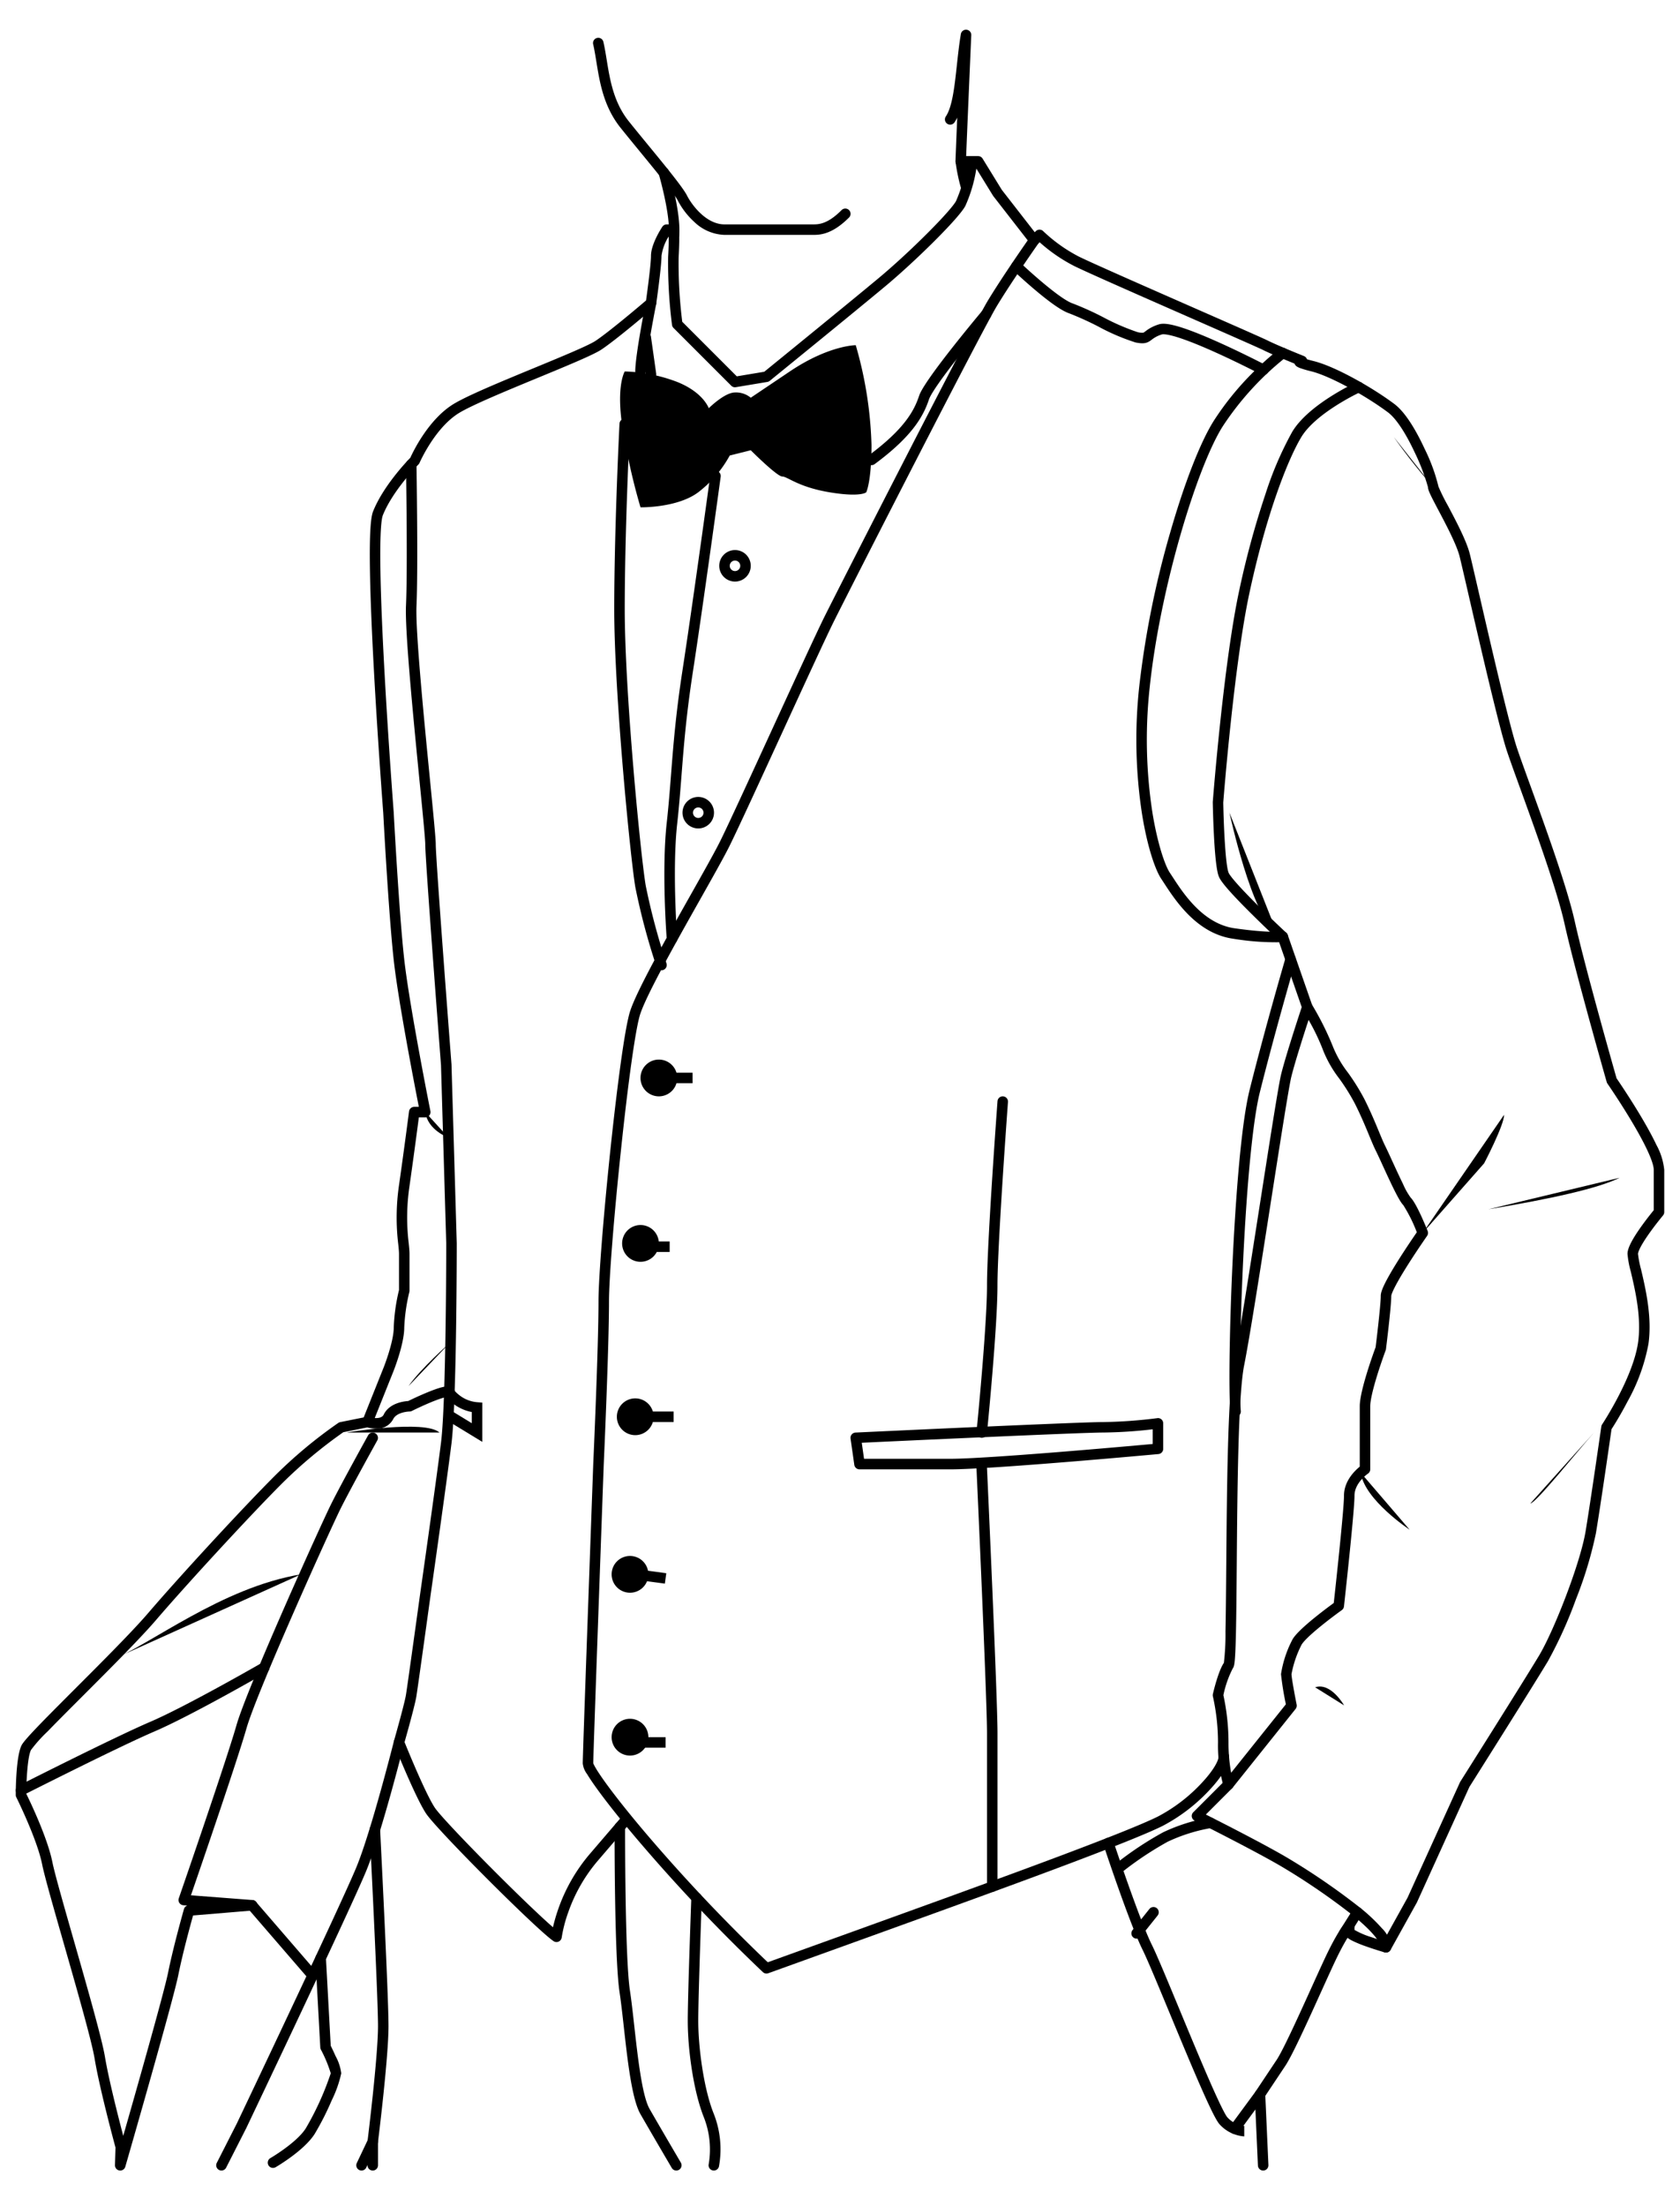 <svg xmlns="http://www.w3.org/2000/svg" xmlns:xlink="http://www.w3.org/1999/xlink" width="320" height="420" viewBox="0 0 320 420"><defs><style>.a{fill:none;}.b{clip-path:url(#c);}.c{clip-path:url(#a);}</style><clipPath id="a"><rect class="a" width="314" height="407.5"/></clipPath><clipPath id="c"><rect width="320" height="420"/></clipPath></defs><g id="b" class="b"><g transform="translate(3 5.717)"><g class="c"><path d="M19.9,407.5a1,1,0,0,1-1-1.027L19,403.12c-.371-1.366-3.036-11.275-3.983-16.956-.554-3.324-3.355-13.106-5.826-21.738-2-6.979-3.724-13.007-4.168-15.231-.962-4.81-4.874-12.67-4.914-12.749A1,1,0,0,1,0,336c0-.741.031-7.3,1.106-9.447.546-1.092,4.092-4.664,10.312-10.885,5.085-5.085,10.848-10.848,13.823-14.319,6.069-7.08,17.982-19.987,24.052-26.056a88.752,88.752,0,0,1,12.152-10.125,1,1,0,0,1,.359-.149l4.469-.894,3.8-9.5C70.091,254.581,72,249.771,72,247a35.485,35.485,0,0,1,1-7.121V233c0-.462-.062-1.074-.142-1.85a42.6,42.6,0,0,1,.152-11.292c.988-6.913,1.893-13.917,1.9-13.987A1,1,0,0,1,75.9,205h.879c-.876-4.457-3.925-20.222-4.777-27.89-.981-8.829-1.973-27.46-2-28.045-.035-.456-1.018-13.33-1.751-26.635-.436-7.923-.7-14.45-.783-19.4-.143-8.514.275-10.586.6-11.4,1.892-4.729,6.251-9.341,7.088-10.2.522-1.158,3.5-7.392,8.326-10.286,2.693-1.616,9.086-4.255,15.269-6.808,5.089-2.1,10.351-4.273,11.691-5.167,2.575-1.717,8.275-6.54,9.617-7.683.2-1.468.937-6.837.937-8.485,0-2.238,1.946-5.222,2.168-5.555A1,1,0,0,1,124,37h1.266a1,1,0,0,1,.878.522c.11.2.4.739.12,5.779a88.992,88.992,0,0,0,.687,12.237l10.391,10.391,5.231-.872c1.889-1.535,16.226-13.193,21.785-17.825,2.8-2.33,6.276-5.531,9.308-8.564,3.514-3.514,5.125-5.49,5.438-6.115a26.3,26.3,0,0,0,1.885-6.385A3.1,3.1,0,0,0,180,26a1,1,0,1,1,0-2h3.309a1,1,0,0,1,.852.476l3.662,5.953,6.271,8.063.2-.2a1,1,0,0,1,1.414,0,29.541,29.541,0,0,0,6.74,4.813c2.321,1.16,13.729,6.169,22.9,10.194,6.846,3.006,12.254,5.381,13.1,5.806,1.94.97,6.875,2.946,6.924,2.966a1,1,0,0,1,.576.609c.307.092.726.207,1.295.349,4.136,1.034,11.192,5.046,15.357,8.17,2.306,1.73,4.431,5.648,5.808,8.631a34.438,34.438,0,0,1,2.589,7.1,36.915,36.915,0,0,0,1.771,3.575c1.6,3.016,3.581,6.769,4.2,9.256.265,1.06.883,3.742,1.665,7.138,2.189,9.5,5.854,25.41,7.313,29.788.539,1.618,1.462,4.161,2.529,7.1,2.966,8.178,7.028,19.377,8.5,25.994,1.88,8.46,7.386,27.838,7.941,29.785.453.661,2.459,3.614,4.441,6.917,1.323,2.205,2.38,4.137,3.14,5.743A12.533,12.533,0,0,1,314,217v8.032a1,1,0,0,1-.233.642c-.012.015-1.247,1.491-2.461,3.184C309.111,231.918,309,232.845,309,233a20.228,20.228,0,0,0,.582,2.951c.851,3.616,2.138,9.079,1.407,14.19a35.934,35.934,0,0,1-3.978,10.945c-1.379,2.652-2.655,4.662-3.054,5.276-.26,1.814-2.05,14.271-2.972,19.8a75.654,75.654,0,0,1-3.8,12.565,82.779,82.779,0,0,1-5.328,11.786c-2.89,4.816-14.241,22.8-14.976,23.962l-9.972,21.938q-.017.037-.036.072l-5,9a1,1,0,0,1-1.149.476c-.073-.021-1.8-.516-3.562-1.145a23.671,23.671,0,0,1-2.517-1.032,5.622,5.622,0,0,1-.973-.589c-.45.732-1.044,1.781-1.779,3.251-.693,1.386-1.864,3.969-3.22,6.96-2.578,5.687-5.5,12.132-6.843,14.147l-3.818,5.728.591,13.173a1,1,0,0,1-2,.09l-.606-13.5a1,1,0,0,1,.167-.6l4-6c1.253-1.88,4.265-8.525,6.685-13.864,1.364-3.009,2.542-5.609,3.252-7.029,2.014-4.029,3.073-5.146,3.187-5.26A1,1,0,0,1,255,361v.691a15.245,15.245,0,0,0,3.268,1.394c.855.3,1.679.555,2.247.728l4.591-8.263,9.983-21.963a.993.993,0,0,1,.065-.12c.12-.19,12.028-19.047,14.988-23.98,2.854-4.757,7.856-17.561,8.871-23.65.987-5.92,2.976-19.837,3-19.977a1,1,0,0,1,.158-.413c.059-.088,5.886-8.9,6.842-15.587.677-4.737-.558-9.98-1.374-13.449A18.8,18.8,0,0,1,307,233c0-.675.279-1.96,2.688-5.317.95-1.324,1.888-2.492,2.312-3.01V217c0-.83-.566-3.167-4.358-9.486-2.208-3.679-4.442-6.913-4.465-6.945a1,1,0,0,1-.139-.294c-.06-.21-6.031-21.132-8.015-30.058-1.442-6.491-5.479-17.62-8.426-25.746-1.073-2.957-2-5.511-2.547-7.154-1.49-4.469-5.167-20.433-7.365-29.972-.78-3.386-1.4-6.06-1.657-7.1-.563-2.251-2.567-6.04-4.03-8.806-1.568-2.964-1.986-3.816-2-4.406a39.433,39.433,0,0,0-2.492-6.542c-1.782-3.824-3.6-6.554-5.108-7.688-4.027-3.02-10.872-6.887-14.643-7.83a20.651,20.651,0,0,1-2.129-.62,3.02,3.02,0,0,1-.574-.274,1.182,1.182,0,0,1-.487-.577c-1.591-.648-4.553-1.874-6.015-2.605-.806-.4-6.464-2.887-13.015-5.764-9.187-4.034-20.62-9.054-22.985-10.236a31.072,31.072,0,0,1-6.529-4.5l-.317.317a1,1,0,0,1-1.5-.093l-7-9a1,1,0,0,1-.062-.09l-3.171-5.154a27.439,27.439,0,0,1-2.083,7.078c-1.152,2.3-9.57,10.584-15.254,15.321-5.936,4.947-21.85,17.878-22.01,18.008a1,1,0,0,1-.466.21l-6,1a1,1,0,0,1-.872-.279l-11-11a1,1,0,0,1-.285-.583,92.878,92.878,0,0,1-.74-12.935c.11-1.973.126-3.177.112-3.9A9.258,9.258,0,0,0,123,43c0,2.048-.969,8.853-1.01,9.141a1,1,0,0,1-.339.618c-.288.247-7.081,6.062-10.1,8.073-1.5,1-6.386,3.018-12.037,5.352-5.83,2.407-12.438,5.135-15,6.674-4.657,2.794-7.567,9.47-7.6,9.537a1,1,0,0,1-.212.313c-.048.048-4.88,4.918-6.779,9.664-.229.572-.593,2.714-.46,10.627.083,4.923.345,11.423.78,19.321.741,13.458,1.739,26.473,1.749,26.6,0,.008,0,.016,0,.024.01.19,1.01,19.074,2,27.942S78.941,205.6,78.981,205.8A1,1,0,0,1,78,207H76.782c-.274,2.1-1.007,7.647-1.792,13.141a40.8,40.8,0,0,0-.142,10.806c.085.832.152,1.489.152,2.053v7a1,1,0,0,1-.03.243A34.685,34.685,0,0,0,74,247c0,3.156-1.987,8.16-2.072,8.371l-4,10a1,1,0,0,1-.732.609l-4.8.96a89.289,89.289,0,0,0-11.687,9.766c-5.93,5.931-18.016,19.024-23.948,25.944-3.025,3.529-8.817,9.321-13.927,14.431-2.546,2.546-4.95,4.95-6.771,6.833a27.149,27.149,0,0,0-3.167,3.533c-.632,1.264-.88,5.671-.894,8.32.659,1.341,4.046,8.365,4.98,13.037.429,2.144,2.227,8.424,4.13,15.072,2.486,8.683,5.3,18.524,5.876,21.959.737,4.42,2.6,11.678,3.487,15.06,2.635-9.2,7.816-27.441,8.546-31.092,1-4.982,3-12.008,3.019-12.079a1,1,0,0,1,.635-.671l-.75-.058a1,1,0,0,1-.868-1.324c.09-.26,9.014-26.054,10.984-32.948,2.043-7.149,16.132-38.3,18.067-42.173,1.987-3.973,6.97-12.948,7.02-13.038a1,1,0,0,1,1.748.971c-.05.09-5.012,9.027-6.98,12.962-.947,1.894-4.915,10.56-8.979,19.829-4.943,11.276-8.123,19.089-8.954,22-1.735,6.072-8.786,26.586-10.594,31.828l11.709.9A1,1,0,0,1,45.083,358l-11.308.942c-.519,1.86-1.992,7.245-2.794,11.257-1,4.984-9.744,35.293-10.116,36.581A1,1,0,0,1,19.9,407.5Z"/><path d="M231,335a1,1,0,0,1-.949-.684A28.487,28.487,0,0,1,229,326a40.5,40.5,0,0,0-.97-8.757,1,1,0,0,1,0-.467c.1-.453,1.03-4.379,2.091-5.928a46.719,46.719,0,0,0,.305-5.961c.073-3.385.11-7.935.15-12.753.118-14.442.266-32.416,1.449-38.329,1.034-5.172,3.186-18.944,5.084-31.094,1.843-11.8,3.435-21.986,3.926-23.953,1-3.991,3.9-12.7,4.021-13.074a1,1,0,0,1,1.806-.2,55.692,55.692,0,0,1,4.091,8.2,20.687,20.687,0,0,0,2.779,4.777,41.538,41.538,0,0,1,3.166,5.092c1.187,2.375,2.035,4.421,2.716,6.065.475,1.148.886,2.139,1.284,2.935.288.577.73,1.539,1.241,2.654.66,1.438,1.408,3.068,2.092,4.456a13.31,13.31,0,0,0,1.479,2.63c1.09,1.09,2.875,5.469,3.221,6.336a1,1,0,0,1-.109.945c-.017.025-1.74,2.488-3.448,5.17-3.17,4.977-3.365,6.088-3.372,6.26,0,2.036-.967,9.792-1.008,10.121a1,1,0,0,1-.056.227C260.12,253.529,258,259.689,258,262v12a1,1,0,0,1-.445.832c-.023.016-2.555,1.753-2.555,4.168,0,3.021-1.924,20.373-2.006,21.11a1,1,0,0,1-.413.7c-.017.012-1.755,1.256-3.588,2.722-3.224,2.58-3.94,3.595-4.1,3.911A20.43,20.43,0,0,0,243,313c0,.621.573,3.768.981,5.8a1,1,0,0,1-.2.821l-12,15A1,1,0,0,1,231,335Zm-.973-18a42.705,42.705,0,0,1,.973,9,31.979,31.979,0,0,0,.5,5.774l10.428-13.036A57.641,57.641,0,0,1,241,313a21.039,21.039,0,0,1,2.106-6.447c.179-.358.723-1.446,4.645-4.584,1.388-1.11,2.691-2.073,3.3-2.52C251.36,296.672,253,281.653,253,279c0-2.763,2.065-4.744,3-5.5V262c0-2.981,2.64-10.21,3.022-11.239.122-.986.978-7.973.978-9.761,0-.465.144-1.207,1.213-3.193.592-1.1,1.414-2.477,2.443-4.094,1.308-2.055,2.628-3.99,3.213-4.837a28.461,28.461,0,0,0-2.576-5.169c-.785-.785-2.143-3.673-3.975-7.666-.5-1.1-.939-2.047-1.212-2.593-.43-.86-.853-1.882-1.343-3.065-.669-1.615-1.5-3.624-2.657-5.935a39.375,39.375,0,0,0-3.02-4.846,22.3,22.3,0,0,1-3.034-5.285,41.164,41.164,0,0,0-2.8-5.872c-.947,2.907-2.6,8.068-3.279,10.8-.47,1.879-2.131,12.515-3.891,23.776-1.9,12.17-4.056,25.964-5.1,31.177-1.145,5.727-1.292,23.6-1.41,37.954-.041,5.041-.08,9.8-.161,13.253-.043,1.846-.095,3.221-.159,4.2-.1,1.614-.224,2.021-.452,2.324A20.118,20.118,0,0,0,230.027,317Z"/><path d="M65.861,407.5a1,1,0,0,1-.9-1.429l2.138-4.5A1,1,0,0,1,69,402v4.5a1,1,0,0,1-2,0v-.065l-.235.494A1,1,0,0,1,65.861,407.5Z"/><path d="M151.819,39H135a8.7,8.7,0,0,1-5.8-2.51,14.6,14.6,0,0,1-3.1-4.043c-.664-1.328-4.1-5.511-7.124-9.2-1.286-1.568-2.616-3.188-3.763-4.622-3.225-4.032-3.965-8.574-4.617-12.581-.192-1.181-.374-2.3-.609-3.32a1,1,0,1,1,1.949-.447c.249,1.087.436,2.233.633,3.446.613,3.764,1.307,8.031,4.2,11.653,1.139,1.424,2.465,3.04,3.747,4.6,3.4,4.138,6.6,8.046,7.366,9.575S131.405,37,135,37h16.819c1.1,0,2.767,0,5.474-2.707a1,1,0,1,1,1.414,1.414C155.414,39,153.075,39,151.819,39Z"/><path d="M181,30.8a1,1,0,0,1-.966-.746A34.971,34.971,0,0,1,179,25c0-.395.147-4.013.328-8.329a7.039,7.039,0,0,1-.5.884,1,1,0,1,1-1.664-1.109c1.239-1.858,1.658-5.707,2.1-9.782.21-1.929.427-3.923.745-5.828A1,1,0,0,1,182,1.043c-.346,7.948-1,23.183-1,23.957a35.067,35.067,0,0,0,.967,4.543A1,1,0,0,1,181,30.8Z"/><path d="M125.373,40q-.046,0-.094,0a1,1,0,0,1-.9-1.088c.349-3.759-1.873-11.416-1.9-11.493a1,1,0,0,1,1.92-.561c.1.329,2.351,8.1,1.967,12.239A1,1,0,0,1,125.373,40Z"/><path d="M119,66a1,1,0,0,1-1-1c0-3.064,1.937-12.784,2.019-13.2a1,1,0,0,1,1.961.392c-.02.1-1.981,9.937-1.981,12.8A1,1,0,0,1,119,66Z"/><path d="M123,179a1,1,0,0,1-.949-.684,125.95,125.95,0,0,1-4.038-15.152c-.983-5.9-4.014-37.028-4.014-52.855,0-15.538.991-35.163,1-35.36a1,1,0,1,1,2,.1c-.01.2-1,19.772-1,35.258,0,15.736,3.01,46.667,3.986,52.527a126.56,126.56,0,0,0,3.962,14.848A1,1,0,0,1,123,179Z"/><path d="M103,364a1,1,0,0,1-.554-.168c-3.131-2.087-22.19-21.146-24.277-24.277-2.034-3.052-5.932-12.771-6.1-13.183a1,1,0,0,1-.033-.646c.02-.069,1.988-6.966,2.287-8.772.305-1.847,2.66-18.918,2.684-19.09.031-.215,3.011-21.088,4-28.987.972-7.778.992-37.056.992-37.861l-1-33.961c-.146-1.9-3-39.063-3-42.053,0-.988-.5-6.1-1.086-12.028-1.183-12.025-2.8-28.494-2.582-33.388.326-7.258,0-26.668,0-26.863a1,1,0,0,1,2-.034c0,.2.328,19.668,0,26.987-.213,4.751,1.465,21.813,2.575,33.1C79.541,149.241,80,153.913,80,155c0,2.928,2.967,41.534,3,41.923q0,.024,0,.047l1,34q0,.015,0,.029c0,1.227-.011,30.154-1.008,38.124-.99,7.917-3.972,28.807-4,29.017-.1.7-2.382,17.265-2.691,19.139-.282,1.7-1.837,7.233-2.243,8.664.694,1.714,4.052,9.915,5.776,12.5.851,1.276,5.58,6.3,11.5,12.223,4.71,4.71,8.855,8.667,10.995,10.516a32.073,32.073,0,0,1,.979-3.387,32.8,32.8,0,0,1,5.935-10.447l6-7a1,1,0,1,1,1.518,1.3l-6,7a30.774,30.774,0,0,0-5.545,9.748,25.971,25.971,0,0,0-1.222,4.727A1,1,0,0,1,103,364Z"/><path d="M143,370a1,1,0,0,1-.688-.274,327.705,327.705,0,0,1-24.2-25.581c-2.945-3.486-5.462-6.65-7.279-9.151-.866-1.191-1.541-2.19-2.008-2.968A4.1,4.1,0,0,1,108,330c0-2,1.919-54.79,2-57.036v-.009c.01-.22,1-22.08,1-30.955,0-4.3.927-16.114,2.256-28.73.549-5.211,2.443-22.529,3.8-26.587,1.341-4.024,7-14.064,11.548-22.131,2.406-4.268,4.484-7.955,5.507-10,1.493-2.985,5.81-12.383,9.986-21.47s8.507-18.515,10.014-21.53c2.67-5.341,27.964-54.947,31.071-60.071,3.015-4.972,7.956-11.987,8.006-12.058a1,1,0,0,1,1.635,1.153c-.049.07-4.951,7.03-7.93,11.942s-27.53,53-30.993,59.929c-1.493,2.985-5.81,12.383-9.986,21.47s-8.507,18.515-10.014,21.53c-1.045,2.09-3.134,5.8-5.553,10.088-4.505,7.993-10.112,17.94-11.393,21.781-.857,2.57-2.276,12.595-3.7,26.163C113.923,226.034,113,237.762,113,242c0,8.875-.981,30.606-1,31.04-.028.766-1.969,54.178-2,56.906.047.154.4,1.088,2.746,4.277,1.845,2.506,4.35,5.635,7.245,9.047a327.068,327.068,0,0,0,23.251,24.58c3.822-1.376,25.474-9.174,35.417-12.79,10.694-3.889,32.946-11.98,38.895-14.955a31.149,31.149,0,0,0,8.063-6.093c2.435-2.529,3.512-4.526,3.483-5.311a1,1,0,1,1,2-.074c.079,2.157-2.5,5.168-4.041,6.772a33.221,33.221,0,0,1-8.609,6.494c-6.051,3.026-28.377,11.144-39.105,15.045-10.876,3.955-35.753,12.911-36,13A1,1,0,0,1,143,370Z"/><path d="M246,187a1,1,0,0,1-.944-.671l-4.409-12.665a49.944,49.944,0,0,1-8.788-.674c-6.888-.984-10.978-7.272-13.176-10.65-.184-.282-.357-.549-.514-.785-1.015-1.522-2.581-5.682-3.655-12.4a93.3,93.3,0,0,1-.507-24.263,176.939,176.939,0,0,1,5.908-29.3c2.692-9.358,5.695-17.059,8.238-21.129a54.582,54.582,0,0,1,8.2-9.943,51.347,51.347,0,0,1,4.388-3.835,1,1,0,1,1,1.2,1.6A55.919,55.919,0,0,0,229.848,75.53c-4.9,7.843-11.868,30.71-13.854,49.575a91.274,91.274,0,0,0,.493,23.737c.953,5.954,2.4,10.189,3.345,11.6.164.245.34.517.527.8,2.025,3.112,5.794,8.906,11.783,9.761,6.553.936,8.933.623,9.033.609a.986.986,0,0,1,1.107.658l4.663,13.394A1,1,0,0,1,246,187Z"/><path d="M132,72s-1-3-6-5a30.241,30.241,0,0,0-10-2s-2,3.191,0,13.1a119.966,119.966,0,0,0,3,12.766S126,91,130,88a22.282,22.282,0,0,0,6-7l4-1s5,5,6,5,3,2,9,3,7,0,7,0,1-2,1-9a75.168,75.168,0,0,0-3-19s-5.128,0-12.564,5L140,70a4.38,4.38,0,0,0-3-1c-2,0-5,3-5,3"/><path d="M163,82.84a1,1,0,0,1-.594-1.805c6.846-5.046,8.717-8.57,9.645-11.351.168-.5.68-2.041,6.462-9.375,2.814-3.57,5.541-6.814,5.569-6.847a1,1,0,0,1,1.53,1.287c-.027.032-2.737,3.256-5.531,6.8-4.84,6.14-5.92,8.127-6.132,8.765-1.026,3.079-3.059,6.951-10.355,12.329A1,1,0,0,1,163,82.84Z"/><path d="M1,8.059A1,1,0,0,1,.01,7.2L-.99.14A1,1,0,0,1-.14-.99,1,1,0,0,1,.99-.14l1,7.059A1,1,0,0,1,1,8.059Z" transform="translate(120 58.5)"/><path d="M125,174.026a1,1,0,0,1-1-.923c-.041-.536-1-13.223,0-22.213.353-3.18.579-6.084.818-9.158.438-5.636.892-11.464,2.187-19.884,1.976-12.843,5.253-36.838,5.286-37.079a1,1,0,1,1,1.982.27c-.033.241-3.312,24.253-5.29,37.113-1.284,8.346-1.734,14.136-2.17,19.735-.24,3.091-.468,6.011-.825,9.223-.978,8.8-.007,21.71,0,21.839a1,1,0,0,1-.921,1.074C125.051,174.025,125.025,174.026,125,174.026Z"/><path d="M237.641,65.674a1,1,0,0,1-.461-.113c-.041-.022-4.194-2.182-8.652-4.19-2.6-1.172-4.8-2.063-6.518-2.647-2.9-.983-3.621-.8-3.694-.774a5.753,5.753,0,0,0-1.936,1c-.809.618-1.376.871-3.077.531a40.537,40.537,0,0,1-7.1-3.034,58.318,58.318,0,0,0-5.517-2.5c-1.385-.462-3.563-1.96-6.661-4.581-2.224-1.882-4.105-3.666-4.124-3.684a1,1,0,0,1,1.377-1.45c2.017,1.916,7.753,7.055,10.04,7.817a57.812,57.812,0,0,1,5.763,2.6,42.69,42.69,0,0,0,6.617,2.87,3.186,3.186,0,0,0,1.061.1c.09-.02.164-.069.409-.257a7.691,7.691,0,0,1,2.517-1.309c1.046-.349,3.317-.266,11.673,3.5,4.509,2.032,8.706,4.215,8.747,4.237a1,1,0,0,1-.463,1.887Z"/><path d="M68.625,266.25a6.677,6.677,0,0,1-1.941-.3,1,1,0,1,1,.632-1.9,4.791,4.791,0,0,0,1.349.2c1.1-.012,1.347-.51,1.441-.7,1.081-2.163,3.8-2.493,4.643-2.544.464-.228,1.69-.82,3.059-1.4,3.232-1.38,4.322-1.473,4.911-1.4a1,1,0,1,1-.245,1.985c-.075-.009-.816-.052-3.872,1.251-1.653.705-3.138,1.446-3.153,1.454A1,1,0,0,1,75,263c-.021,0-2.409.055-3.106,1.447A3.42,3.42,0,0,1,68.625,266.25Z"/><path d="M184,268q-.05,0-.1-.005a1,1,0,0,1-.9-1.095c.02-.2,2-20.042,2-27.9,0-7.946,1.921-33.97,2-35.074a1,1,0,0,1,1.995.148c-.02.27-2,27.054-2,34.926,0,7.958-1.923,27.281-2,28.1A1,1,0,0,1,184,268Z"/><path d="M186,354.449a1,1,0,0,1-1-1V324.223c0-6.677-1.979-49.9-2-50.337a1,1,0,1,1,2-.092c.082,1.781,2,43.706,2,50.429v29.226A1,1,0,0,1,186,354.449Z"/><path d="M217.564,264.25a1,1,0,0,1,1,1V270.1a1,1,0,0,1-.908,1c-1.291.119-31.7,2.908-39.656,2.908H160.713a1,1,0,0,1-.99-.859l-.713-5a1,1,0,0,1,.943-1.14c1.731-.082,42.441-2,47.228-2a91.211,91.211,0,0,0,10.249-.741A1,1,0,0,1,217.564,264.25Zm-1,4.933v-2.8a87.674,87.674,0,0,1-9.383.619c-4.307,0-39.347,1.634-46.036,1.947l.435,3.053H178C185.1,272,211.333,269.657,216.564,269.183Z"/><path d="M232.35,264a1,1,0,0,1-1-.919c-.342-4.217-.147-16.739.454-29.129.434-8.946,1.429-25.026,3.222-32.194,2.97-11.882,6.805-25,6.843-25.135a1,1,0,0,1,1.919.562c-.038.131-3.862,13.216-6.823,25.059-1.279,5.114-2.432,16.707-3.164,31.806-.6,12.316-.794,24.728-.458,28.871a1,1,0,0,1-.916,1.078C232.4,264,232.377,264,232.35,264Z"/><path d="M241.337,173.606a1,1,0,0,1-.681-.267c-.026-.024-2.627-2.443-5.3-5.1-4.963-4.921-5.9-6.374-6.177-7.04-.156-.376-.629-1.522-.962-8.042-.161-3.155-.212-6.08-.213-6.11s0-.063,0-.094c.02-.261,2.04-26.26,5.019-40.165A166.172,166.172,0,0,1,238.054,88.3a65.52,65.52,0,0,1,5.089-11.816c3.123-5.206,11.86-9.252,12.23-9.422a1,1,0,1,1,.833,1.818c-.1.046-8.547,3.963-11.348,8.632-2.523,4.206-6.625,14.506-9.88,29.7-2.892,13.5-4.879,38.6-4.977,39.853.077,4.42.421,11.919,1.023,13.375.114.276.865,1.552,5.737,6.383,2.655,2.632,5.232,5.029,5.258,5.053a1,1,0,0,1-.681,1.733Z"/><path d="M261,366a1,1,0,0,1-1-1c0-.4-.367-2.013-5.091-5.9a127.652,127.652,0,0,0-13.424-9.247c-4.91-2.946-16.813-8.9-16.933-8.963a1,1,0,0,1-.26-1.6l6-6a1,1,0,0,1,1.414,1.414l-5.021,5.021c3.209,1.619,11.747,5.965,15.829,8.414a129.781,129.781,0,0,1,13.664,9.417,32.607,32.607,0,0,1,4.021,3.8A6.039,6.039,0,0,1,262,365,1,1,0,0,1,261,366Z"/><path d="M0,5.019a1,1,0,0,1-.531-.153A1,1,0,0,1-.847,3.487L1.676-.532A1,1,0,0,1,3.055-.847,1,1,0,0,1,3.37.532L.847,4.551A1,1,0,0,1,0,5.019Z" transform="translate(253.021 358.332)"/><path d="M210,351a1,1,0,0,1-.625-1.781,63.92,63.92,0,0,1,9.177-6.114,33.824,33.824,0,0,1,8.874-2.793,1,1,0,0,1,.3,1.977,32.353,32.353,0,0,0-8.282,2.6,63.1,63.1,0,0,0-8.823,5.886A1,1,0,0,1,210,351Z"/><path d="M234,401a7.024,7.024,0,0,1-4.609-2.2c-.454-.455-1.275-1.737-3.922-7.795-1.725-3.947-3.809-8.97-5.648-13.4-2.2-5.3-4.279-10.311-5.2-12.162-2.482-5.006-7.241-19.37-7.443-19.979a1,1,0,0,1,1.9-.628c.049.148,4.916,14.839,7.335,19.719.948,1.912,2.942,6.718,5.252,12.284,1.833,4.418,3.911,9.426,5.627,13.354,2.574,5.892,3.313,7,3.511,7.2a5.054,5.054,0,0,0,3.2,1.61H234Z"/><path d="M0,7.543a1,1,0,0,1-.592-.194,1,1,0,0,1-.213-1.4L4.006-.592A1,1,0,0,1,5.4-.806a1,1,0,0,1,.213,1.4L.806,7.135A1,1,0,0,1,0,7.543Z" transform="translate(232.188 393)"/><path d="M0,5.019A1,1,0,0,1-.624,4.8,1,1,0,0,1-.781,3.395L2.432-.624A1,1,0,0,1,3.837-.781,1,1,0,0,1,3.994.624L.781,4.643A1,1,0,0,1,0,5.019Z" transform="translate(213.5 358.332)"/><path d="M125.821,407.5a1,1,0,0,1-.863-.493c-.038-.065-3.847-6.546-5.963-10.237-1.639-2.858-2.453-10.152-3.171-16.586-.274-2.458-.534-4.781-.812-6.617-1-6.586-.95-30.463-.947-31.476a1,1,0,0,1,1-1h0a1,1,0,0,1,1,1c0,.247-.052,24.735.925,31.17.285,1.875.546,4.217.823,6.7.662,5.932,1.486,13.316,2.918,15.813,2.111,3.682,5.914,10.154,5.953,10.219a1,1,0,0,1-.861,1.507Z"/><path d="M132.969,407.5a1,1,0,0,1-.976-1.224,16.675,16.675,0,0,0-.923-8.905C129.054,392.33,128,384.314,128,379c0-4.961.675-23.25.682-23.434a1,1,0,0,1,2,.074c-.007.184-.68,18.436-.68,23.36,0,5,1.026,12.873,2.928,17.629a18.4,18.4,0,0,1,1.015,10.095A1,1,0,0,1,132.969,407.5Z"/><path d="M39.18,407.5a1,1,0,0,1-.89-1.454l3.813-7.488c.431-.9,20.032-42.084,22.834-48.937s7.051-23.7,7.094-23.866a1,1,0,1,1,1.94.488c-.175.7-4.327,17.149-7.182,24.134-2.84,6.946-22.068,47.336-22.885,49.052l-.012.024-3.819,7.5A1,1,0,0,1,39.18,407.5Z"/><path d="M11.09,13.84a1,1,0,0,1-.757-.346L-.757.654a1,1,0,0,1,.1-1.41,1,1,0,0,1,1.41.1l11.09,12.84a1,1,0,0,1-.756,1.654Z" transform="translate(45 357)"/><path d="M68,403a1.013,1.013,0,0,1-.125-.008,1,1,0,0,1-.868-1.116C67.028,401.717,69,385.869,69,380c0-5.906-1.584-37.033-1.6-37.347a1,1,0,1,1,2-.1C69.463,343.834,71,374.043,71,380c0,5.993-1.926,21.468-2.008,22.124A1,1,0,0,1,68,403Z"/><path d="M49,407a1,1,0,0,1-.5-1.866c.062-.036,5-2.919,6.747-5.671A55.155,55.155,0,0,0,60,388.99a25.443,25.443,0,0,0-1.893-4.543,1,1,0,0,1-.1-.393l-.926-16.925a1,1,0,0,1,2-.109l.915,16.72c.17.345.546,1.121.927,1.978A9.206,9.206,0,0,1,62,389a22.562,22.562,0,0,1-1.823,5.152,52.836,52.836,0,0,1-3.243,6.385c-2.017,3.169-7.212,6.2-7.432,6.328A1,1,0,0,1,49,407Z"/><path d="M1.012,336.116a1,1,0,0,1-.453-1.892c.18-.091,18.1-9.165,25.047-12.143,6.866-2.943,21.082-11.12,21.225-11.2a1,1,0,1,1,1,1.733c-.587.338-14.461,8.319-21.435,11.308-6.89,2.953-24.751,12-24.931,12.089A1,1,0,0,1,1.012,336.116Z"/><path d="M2-1A3,3,0,1,1-1,2,3,3,0,0,1,2-1ZM2,3A1,1,0,1,0,1,2,1,1,0,0,0,2,3Z" transform="translate(135 100)"/><path d="M2-1A3,3,0,1,1-1,2,3,3,0,0,1,2-1ZM2,3A1,1,0,1,0,1,2,1,1,0,0,0,2,3Z" transform="translate(128 147)"/><path d="M126,199.5a3.5,3.5,0,1,1-3.5-3.5,3.5,3.5,0,0,1,3.5,3.5"/><path d="M122.5,231a3.5,3.5,0,1,1-3.5-3.5,3.5,3.5,0,0,1,3.5,3.5"/><path d="M121.5,264a3.5,3.5,0,1,1-3.5-3.5,3.5,3.5,0,0,1,3.5,3.5"/><path d="M120.5,294a3.5,3.5,0,1,1-3.5-3.5,3.5,3.5,0,0,1,3.5,3.5"/><path d="M120.5,325a3.5,3.5,0,1,1-3.5-3.5,3.5,3.5,0,0,1,3.5,3.5"/><path d="M5.145,1H0V-1H5.145Z" transform="translate(123.777 199.5)"/><path d="M5.556,1H0V-1H5.556Z" transform="translate(119 231.628)"/><path d="M6.309,1H0V-1H6.309Z" transform="translate(118.999 264)"/><path d="M5.644,1.768-.133.991.133-.991,5.91-.214Z" transform="translate(118 294)"/><path d="M7.777,1H0V-1H7.777Z" transform="translate(116 326)"/><path d="M18.135,310.336C25.5,307.5,39.16,296.5,54.329,294"/><path d="M63.011,267s14.915-2.5,17.7,0"/><path d="M82.6,250.011s-5.5,4.851-7.8,8.17"/><path d="M231.181,149s4.385,20.261,8.852,22.38"/><path d="M262.5,77.5A112.7,112.7,0,0,0,270,87"/><path d="M283.5,206.5c0,2-3.809,9.25-3.809,9.25L268,229"/><path d="M280.5,224.5c12-2,21-4,25-6"/><path d="M300.628,267c-3.128,3.5-11.128,13.5-12.128,13.5"/><path d="M265.5,285.5s-8.611-5.685-9.306-10.843"/><path d="M247.5,315.5c3-1,5.521,3.447,5.521,3.447"/><path d="M82.407,210.842S78.5,209.5,78,206"/><path d="M88.862,268.78l-6.975-4.246,1.04-1.708,3.935,2.4v-2.127a8.455,8.455,0,0,1-5.265-3.361l1.677-1.09,0,0a5.986,5.986,0,0,0,1.194,1.224,6.329,6.329,0,0,0,3.473,1.36l.923.071Z"/></g></g></g></svg>